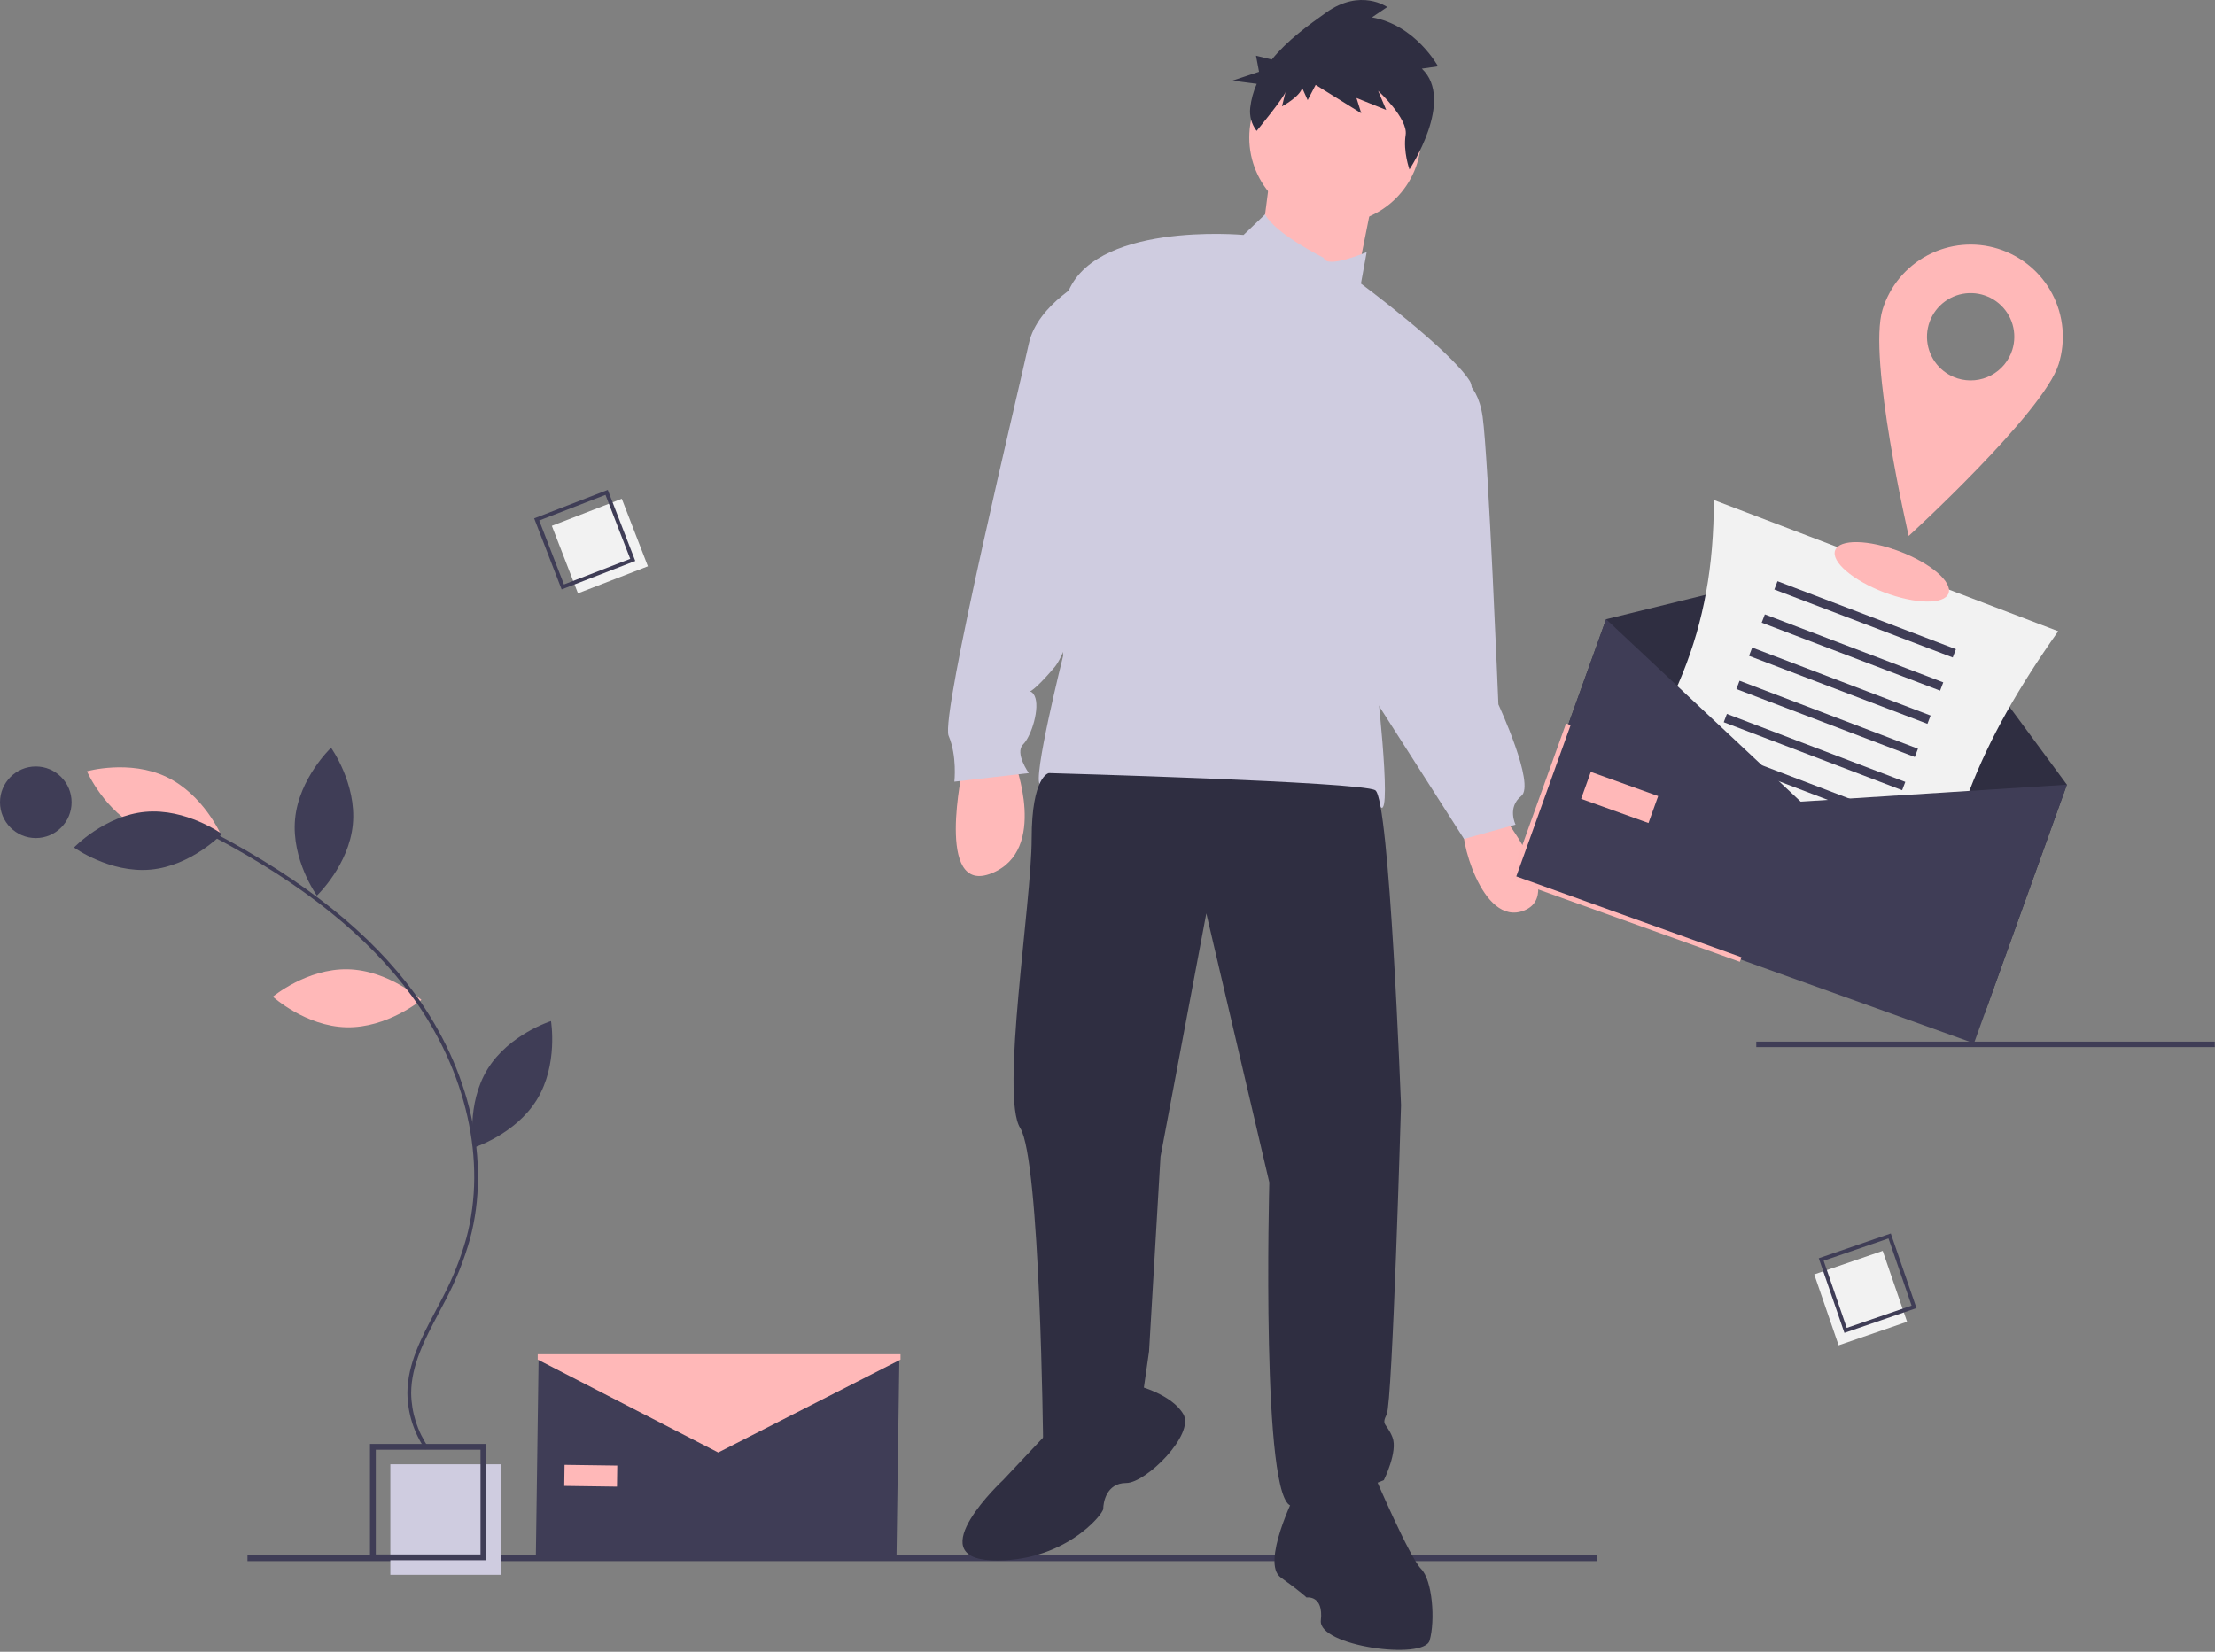 <svg width="913" height="681" viewBox="0 0 913 681" fill="none" xmlns="http://www.w3.org/2000/svg">
<rect x="0" y="0" width="913" height="681" fill="#808080" stroke="none"/>
<g clip-path="url(#clip0_1362_27)">
<path d="M658.109 641.271H102.002V643.632H658.109V641.271Z" fill="#3F3D56"/>
<path d="M396.917 316.376C396.917 316.376 385.115 369.485 408.719 360.043C432.323 350.601 418.161 314.015 418.161 314.015L396.917 316.376Z" fill="#FFB9B9"/>
<path d="M617.614 334.078C617.614 334.078 645.939 368.304 628.236 375.385C610.533 382.467 601.091 343.52 603.451 339.979C605.812 336.439 617.614 334.078 617.614 334.078Z" fill="#FFB9B9"/>
<path d="M550.344 92.137C569.898 92.137 585.75 76.285 585.75 56.731C585.75 37.177 569.898 21.325 550.344 21.325C530.789 21.325 514.938 37.177 514.938 56.731C514.938 76.285 530.789 92.137 550.344 92.137Z" fill="#FFB9B9"/>
<path d="M523.789 70.304L519.068 106.89L558.014 121.052L566.276 79.745L523.789 70.304Z" fill="#FFB9B9"/>
<path d="M545.622 106.3C545.622 106.3 525.614 96.423 521.456 88.379L512.576 96.858C512.576 96.858 448.845 90.957 439.404 122.822C429.962 154.688 438.223 270.348 438.223 270.348C438.223 270.348 425.241 322.276 428.782 323.457C432.322 324.637 475.99 345.88 537.36 334.078C537.36 334.078 564.505 329.358 569.226 332.898C573.946 336.439 566.865 276.249 566.865 276.249C566.865 276.249 614.073 170.03 605.812 157.048C597.55 144.066 560.964 116.921 560.964 116.921L563.325 103.939C563.325 103.939 546.802 111.02 545.622 106.3Z" fill="#CFCCE0"/>
<path d="M448.845 114.561C448.845 114.561 427.601 125.183 424.061 141.706C420.52 158.228 387.474 295.132 391.015 303.393C394.556 311.655 393.375 322.276 393.375 322.276L424.061 318.736C424.061 318.736 418.16 310.474 421.7 306.934C425.241 303.393 428.781 291.591 426.421 286.87C424.061 282.15 421.7 290.411 434.682 275.068C447.665 259.726 477.17 119.282 448.845 114.561Z" fill="#CFCCE0"/>
<path d="M598.731 154.688C598.731 154.688 608.763 155.278 611.123 171.801C613.483 188.324 617.614 290.411 617.614 290.411C617.614 290.411 632.957 323.457 627.056 328.177C621.155 332.898 624.695 339.979 624.695 339.979L603.452 345.88L557.424 273.888L598.731 154.688Z" fill="#CFCCE0"/>
<path d="M432.322 318.736C432.322 318.736 425.241 319.916 425.241 345.88C425.241 371.845 412.259 452.099 420.52 465.081C428.781 478.063 429.962 594.903 429.962 594.903C429.962 594.903 452.385 604.344 471.269 573.659L473.629 557.136L478.35 476.883L497.233 376.566L523.197 487.505C523.197 487.505 519.657 620.867 532.639 620.867C545.621 620.867 570.406 610.245 570.406 610.245C570.406 610.245 576.306 598.443 573.946 592.542C571.586 586.641 569.225 587.822 571.586 583.101C573.946 578.38 577.487 455.639 577.487 455.639C577.487 455.639 572.766 329.358 566.865 325.817C560.964 322.276 432.322 318.736 432.322 318.736Z" fill="#2F2E41"/>
<path d="M432.323 590.182L413.44 610.245C413.44 610.245 379.214 642.111 408.719 643.291C438.224 644.471 454.747 624.408 454.747 622.047C454.747 619.687 455.927 611.426 464.188 611.426C472.45 611.426 492.513 591.362 487.792 583.101C483.071 574.839 468.909 571.299 468.909 571.299L432.323 590.182Z" fill="#2F2E41"/>
<path d="M533.821 616.146C533.821 616.146 519.658 644.471 527.92 650.372C536.181 656.273 538.541 658.633 538.541 658.633C538.541 658.633 545.623 657.453 544.442 668.075C543.262 678.697 586.93 684.598 589.29 676.337C591.65 668.075 590.47 651.552 585.749 646.831C581.029 642.111 566.866 609.065 566.866 609.065C566.866 609.065 551.524 591.362 533.821 616.146Z" fill="#2F2E41"/>
<path d="M586.076 28.301L592.746 27.354C592.746 27.354 583.461 10.264 565.49 7.161L571.798 2.903C571.798 2.903 560.837 -4.931 546.67 5.139C539.223 10.432 530.576 16.68 524.216 24.545L517.709 22.955L518.963 29.598L507.998 33.254L518.016 34.564C516.634 37.696 515.728 41.017 515.327 44.417C514.939 47.821 515.888 51.242 517.974 53.96C517.974 53.96 529.32 40.205 529.915 37.773L528.429 43.854C528.429 43.854 535.842 39.866 536.733 36.218L539.007 41.284L542.298 35L561.099 46.683L559.123 40.401L571.38 45.329L568.044 37.426C568.044 37.426 580.472 48.84 579.389 55.664C578.307 62.487 580.961 69.852 580.961 69.852C580.961 69.852 599.864 41.336 586.076 28.301Z" fill="#2F2E41"/>
<path d="M912.92 429.45H723.92V431.712H912.92V429.45Z" fill="#3F3D56"/>
<path d="M206.455 603.708H160.896V649.267H206.455V603.708Z" fill="#CFCCE0"/>
<path d="M200.46 643.272H152.504V595.316H200.46V643.272ZM154.902 640.874H198.062V597.714H154.902L154.902 640.874Z" fill="#3F3D56"/>
<path d="M256.298 205.635L227.467 216.786L238.231 244.619L267.063 233.468L256.298 205.635Z" fill="#F2F2F2"/>
<path d="M261.854 231.273L231.505 243.011L220.174 213.713L250.523 201.975L261.854 231.273ZM232.456 240.959L259.77 230.395L249.572 204.027L222.258 214.591L232.456 240.959Z" fill="#3F3D56"/>
<path d="M786.08 544.942L776.029 515.709L747.808 525.411L757.859 554.644L786.08 544.942Z" fill="#F2F2F2"/>
<path d="M760.249 549.521L749.67 518.749L779.376 508.536L789.956 539.308L760.249 549.521ZM751.684 519.777L761.206 547.472L787.941 538.28L778.42 510.586L751.684 519.777Z" fill="#3F3D56"/>
<path d="M143.34 399.622C160.243 399.985 173.69 412.234 173.69 412.234C173.69 412.234 159.73 423.896 142.827 423.534C125.923 423.171 112.477 410.921 112.477 410.921C112.477 410.921 126.436 399.259 143.34 399.622Z" fill="#FFB8B8"/>
<path d="M58.358 341.921C73.63 349.176 91.142 344.257 91.142 344.257C91.142 344.257 83.893 327.573 68.621 320.318C53.35 313.063 35.838 317.983 35.838 317.983C35.838 317.983 43.086 334.666 58.358 341.921Z" fill="#FFB8B8"/>
<path d="M59.91 334.711C76.747 333.172 91.485 343.834 91.485 343.834C91.485 343.834 78.924 356.99 62.087 358.529C45.249 360.068 30.512 349.406 30.512 349.406C30.512 349.406 43.073 336.25 59.91 334.711Z" fill="#3F3D56"/>
<path d="M121.63 337.626C120.016 354.457 130.612 369.242 130.612 369.242C130.612 369.242 143.824 356.739 145.438 339.909C147.052 323.079 136.456 308.294 136.456 308.294C136.456 308.294 123.244 320.796 121.63 337.626Z" fill="#3F3D56"/>
<path d="M200.927 440.846C192.095 455.264 195.134 473.198 195.134 473.198C195.134 473.198 212.49 467.756 221.322 453.339C230.153 438.921 227.115 420.987 227.115 420.987C227.115 420.987 209.758 426.428 200.927 440.846Z" fill="#3F3D56"/>
<path d="M175.305 597.604L176.592 596.734C172.055 590.151 169.578 582.368 169.476 574.374C169.512 562.68 175.255 551.864 180.81 541.404C181.842 539.462 182.869 537.527 183.858 535.593C188.007 527.706 191.314 519.404 193.724 510.825C202.34 478.805 193.857 441.028 171.032 409.77C152.925 384.974 125.933 363.291 88.514 343.482L87.787 344.855C124.993 364.551 151.812 386.085 169.777 410.686C192.328 441.567 200.719 478.852 192.224 510.421C189.842 518.896 186.575 527.096 182.475 534.886C181.49 536.813 180.466 538.741 179.439 540.675C173.795 551.302 167.96 562.291 167.922 574.369C168.025 582.675 170.595 590.763 175.305 597.604Z" fill="#3F3D56"/>
<path d="M14.756 345.523C22.905 345.523 29.511 338.916 29.511 330.767C29.511 322.618 22.905 316.011 14.756 316.011C6.606 316.011 0 322.618 0 330.767C0 338.916 6.606 345.523 14.756 345.523Z" fill="#3F3D56"/>
<path d="M818.044 417.926L628.109 349.709L662.018 255.296L780.281 226.293L851.954 323.514L818.044 417.926Z" fill="#2F2E41"/>
<path d="M795.035 399.205L653.096 345.098C689.943 295.742 706.421 260.925 706.433 206.139L848.372 260.246C815.397 307.087 801.607 342.299 795.035 399.205Z" fill="#F2F2F2"/>
<path d="M806.207 267.649L732.672 239.618L731.368 243.039L804.903 271.07L806.207 267.649Z" fill="#3F3D56"/>
<path d="M800.992 281.33L727.457 253.299L726.153 256.72L799.688 284.751L800.992 281.33Z" fill="#3F3D56"/>
<path d="M795.777 295.011L722.242 266.98L720.938 270.4L794.473 298.431L795.777 295.011Z" fill="#3F3D56"/>
<path d="M790.562 308.692L717.027 280.661L715.724 284.081L789.258 312.112L790.562 308.692Z" fill="#3F3D56"/>
<path d="M785.347 322.373L711.812 294.342L710.509 297.762L784.043 325.793L785.347 322.373Z" fill="#3F3D56"/>
<path d="M780.132 336.054L706.598 308.023L705.294 311.443L778.829 339.474L780.132 336.054Z" fill="#3F3D56"/>
<path d="M774.916 349.735L701.381 321.704L700.077 325.124L773.612 353.155L774.916 349.735Z" fill="#3F3D56"/>
<path d="M769.701 363.416L696.166 335.385L694.862 338.805L768.397 366.836L769.701 363.416Z" fill="#3F3D56"/>
<path d="M813.656 430.144L623.721 361.927L662.018 255.296L742.226 330.502L851.954 323.514L813.656 430.144Z" fill="#3F3D56"/>
<path d="M717.147 396.545L622.441 362.53L645.517 298.277L647.4 298.953L625 361.323L717.823 394.662L717.147 396.545Z" fill="#FFB8B8"/>
<path d="M683.483 328.214L655.715 318.24L651.726 329.348L679.494 339.321L683.483 328.214Z" fill="#FFB8B8"/>
<path d="M369.521 642.111L220.865 642.032L222.032 558.576L295.91 591.781L370.688 560.655L369.521 642.111Z" fill="#3F3D56"/>
<path d="M254.435 604.244L232.701 603.94L232.58 612.633L254.313 612.937L254.435 604.244Z" fill="#FFB8B8"/>
<path d="M371.185 560.541L296.045 598.848L221.641 560.541V558.331H371.185V560.541Z" fill="#FFB8B8"/>
<path d="M803.148 244.663C804.924 240.004 795.905 232.239 783.004 227.321C770.102 222.403 758.204 222.194 756.427 226.854C754.651 231.514 763.67 239.278 776.571 244.196C789.473 249.114 801.372 249.323 803.148 244.663Z" fill="#FFB8B8"/>
<path d="M823.565 102.553C818.799 101.071 813.789 100.543 808.82 100.997C803.85 101.452 799.019 102.881 794.602 105.203C790.184 107.524 786.268 110.693 783.075 114.529C779.883 118.364 777.477 122.791 775.995 127.556C769.764 147.596 786.746 220.961 786.746 220.961C786.746 220.961 842.336 170.162 848.568 150.122C851.56 140.498 850.607 130.08 845.918 121.159C841.229 112.238 833.188 105.545 823.565 102.553ZM806.937 156.027C803.537 154.97 800.528 152.929 798.288 150.161C796.049 147.394 794.681 144.024 794.356 140.479C794.032 136.934 794.766 133.372 796.466 130.244C798.166 127.116 800.756 124.562 803.907 122.906C807.058 121.25 810.63 120.565 814.17 120.938C817.711 121.312 821.061 122.727 823.797 125.005C826.533 127.282 828.533 130.32 829.542 133.734C830.552 137.148 830.527 140.784 829.47 144.184C828.768 146.441 827.628 148.538 826.116 150.355C824.604 152.171 822.749 153.672 820.656 154.772C818.564 155.872 816.275 156.549 813.921 156.764C811.568 156.98 809.194 156.729 806.937 156.027Z" fill="#FFB8B8"/>
</g>
<defs>
<clipPath id="clip0_1362_27">
<rect width="912.921" height="680.228" fill="white"/>
</clipPath>
</defs>
</svg>
